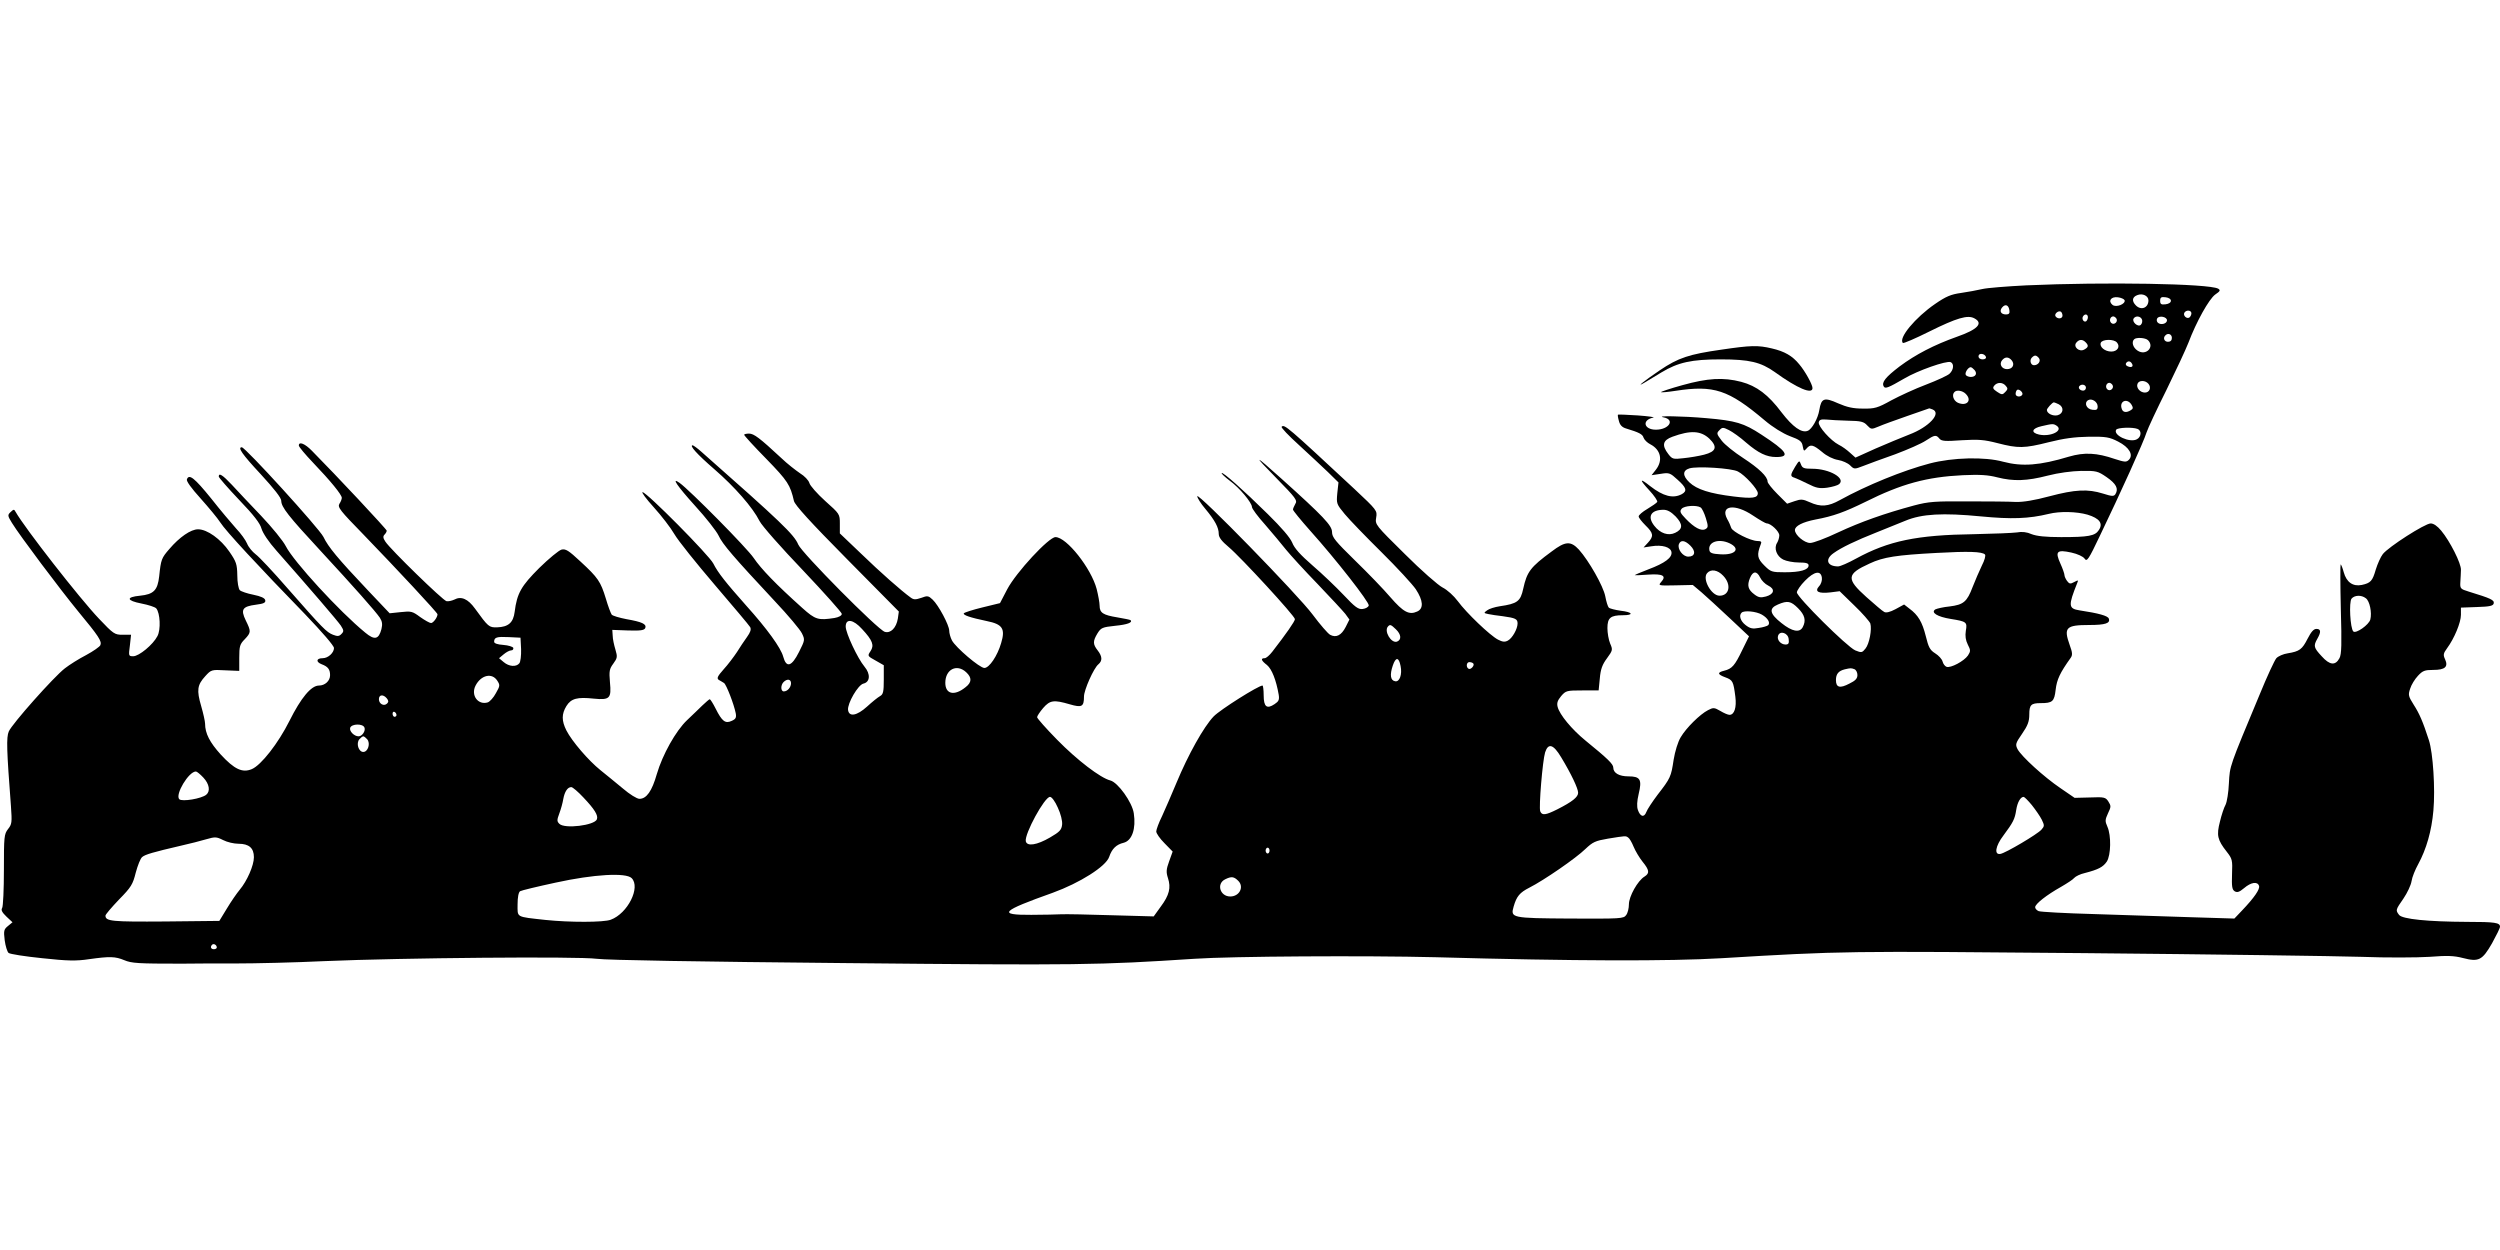 <?xml version="1.0" standalone="no"?>
<!DOCTYPE svg PUBLIC "-//W3C//DTD SVG 20010904//EN"
 "http://www.w3.org/TR/2001/REC-SVG-20010904/DTD/svg10.dtd">
<svg version="1.0" xmlns="http://www.w3.org/2000/svg"
 width="1280pt" height="640pt" viewBox="0 0 1280 640"
 preserveAspectRatio="xMidYMid meet">
<g transform="translate(0,640) scale(0.1,-0.1)"
fill="#000000" stroke="none">
<path d="M10375 4939 c-99 -5 -201 -13 -226 -19 -25 -6 -75 -15 -109 -20 -51
-7 -77 -18 -132 -56 -102 -70 -190 -176 -165 -200 3 -3 64 23 136 59 139 69
196 86 230 67 47 -25 17 -57 -89 -94 -118 -42 -212 -91 -294 -152 -72 -55 -94
-82 -81 -103 7 -13 24 -6 105 41 69 41 215 92 237 84 19 -8 16 -40 -6 -60 -10
-9 -64 -34 -119 -55 -56 -21 -136 -58 -179 -81 -70 -39 -85 -43 -145 -42 -50
0 -81 7 -127 27 -71 32 -86 27 -96 -34 -7 -44 -38 -99 -60 -107 -31 -12 -76
20 -133 94 -68 91 -128 136 -207 157 -92 24 -172 19 -301 -17 -62 -17 -112
-34 -110 -36 3 -2 36 1 75 7 196 30 270 6 456 -151 41 -35 93 -67 129 -81 52
-19 62 -27 66 -52 5 -25 6 -27 19 -12 20 24 34 21 80 -17 24 -21 57 -37 82
-41 23 -4 50 -16 62 -28 20 -20 22 -20 66 -3 25 10 99 37 164 60 64 24 135 55
157 70 46 30 53 31 70 10 11 -13 30 -14 115 -8 85 5 113 3 183 -15 105 -27
135 -27 262 5 75 19 133 27 205 28 89 1 105 -2 150 -25 57 -29 80 -69 54 -94
-12 -12 -22 -11 -71 5 -93 32 -156 35 -235 12 -149 -45 -239 -52 -337 -26 -94
26 -258 22 -376 -9 -137 -36 -323 -112 -459 -187 -61 -34 -99 -37 -156 -11
-35 16 -45 16 -77 5 l-38 -13 -50 50 c-27 27 -50 56 -50 63 0 26 -44 68 -125
121 -45 29 -95 69 -110 89 -26 34 -27 38 -12 53 15 16 19 16 49 1 18 -9 58
-37 88 -64 63 -54 105 -74 154 -74 75 0 55 30 -76 115 -90 59 -131 71 -281 84
-123 11 -267 13 -219 4 60 -12 27 -63 -40 -63 -62 0 -73 50 -13 62 11 2 -25 7
-79 11 -55 4 -101 5 -102 4 -2 -2 0 -16 5 -33 5 -20 16 -32 37 -38 66 -20 84
-29 89 -47 4 -11 19 -26 35 -34 54 -28 65 -83 28 -130 l-22 -28 47 7 c43 7 48
5 86 -30 45 -40 51 -58 22 -74 -45 -24 -95 -11 -162 41 -55 44 -57 35 -5 -21
26 -28 44 -55 41 -60 -3 -5 -26 -21 -51 -36 -24 -14 -44 -31 -44 -38 0 -7 16
-27 35 -46 41 -40 43 -55 13 -88 l-23 -25 40 6 c55 9 99 -4 103 -30 4 -28 -33
-56 -118 -88 -39 -15 -70 -28 -70 -30 0 -1 31 0 69 3 75 5 95 -6 66 -38 -16
-18 -14 -19 72 -17 l90 2 44 -37 c24 -21 89 -80 144 -132 l100 -94 -35 -71
c-38 -79 -52 -95 -92 -105 -37 -9 -35 -19 6 -34 38 -14 41 -21 51 -99 7 -55
-5 -93 -30 -93 -8 0 -29 9 -47 20 -31 18 -36 18 -63 4 -41 -21 -112 -91 -140
-139 -14 -23 -29 -72 -36 -115 -13 -87 -16 -94 -82 -179 -27 -36 -53 -75 -58
-89 -11 -29 -31 -24 -43 11 -6 17 -5 44 4 82 18 74 8 90 -52 90 -48 0 -78 17
-78 45 0 18 -29 46 -142 138 -71 58 -133 133 -143 173 -5 20 0 33 18 55 24 28
29 29 109 29 l83 0 6 61 c4 48 13 72 37 104 29 40 30 43 16 75 -8 19 -14 55
-14 79 0 53 16 66 79 66 58 0 51 16 -11 23 -28 4 -56 11 -61 16 -5 5 -13 31
-18 58 -10 52 -84 182 -135 239 -42 45 -69 44 -140 -10 -109 -80 -126 -104
-145 -190 -14 -65 -30 -77 -120 -90 -26 -4 -55 -13 -65 -21 -18 -13 -18 -14 6
-19 14 -3 47 -8 74 -11 65 -9 76 -14 76 -37 0 -28 -27 -76 -50 -88 -15 -8 -27
-7 -50 5 -41 21 -162 137 -206 197 -20 27 -54 58 -78 70 -22 11 -110 88 -193
171 -151 149 -153 151 -147 187 6 36 4 38 -112 147 -344 320 -358 332 -372
318 -4 -4 36 -46 88 -93 52 -48 119 -110 149 -139 l54 -53 -6 -55 c-5 -54 -4
-56 38 -107 24 -29 109 -117 189 -196 79 -78 158 -164 175 -189 38 -58 41 -99
7 -114 -41 -19 -71 -3 -137 73 -34 40 -116 125 -181 188 -101 99 -118 119
-118 146 0 33 -43 79 -260 274 -141 127 -148 127 -25 2 99 -101 109 -114 97
-132 -6 -11 -12 -24 -12 -29 0 -5 40 -54 88 -108 132 -147 303 -366 300 -383
-2 -8 -15 -16 -31 -18 -22 -3 -39 9 -98 72 -39 41 -110 109 -159 151 -62 54
-93 88 -104 117 -11 26 -54 76 -124 145 -131 129 -231 217 -237 211 -3 -2 16
-20 41 -39 50 -36 114 -113 114 -135 0 -8 30 -49 68 -91 37 -43 85 -100 107
-128 22 -27 94 -106 161 -175 66 -69 130 -138 142 -153 l21 -29 -19 -38 c-22
-43 -49 -57 -80 -40 -11 6 -51 52 -89 103 -73 99 -591 630 -591 606 0 -8 18
-37 41 -64 50 -60 69 -96 69 -129 0 -17 15 -37 51 -67 64 -54 339 -353 339
-369 0 -11 -44 -74 -116 -167 -14 -18 -31 -33 -39 -33 -22 0 -18 -12 12 -35
25 -21 47 -77 60 -152 4 -26 0 -34 -21 -48 -40 -27 -56 -14 -56 45 0 27 -3 50
-6 50 -21 0 -216 -123 -250 -158 -51 -53 -131 -197 -190 -339 -25 -60 -58
-136 -74 -171 -17 -34 -30 -70 -30 -79 0 -10 19 -37 42 -60 l42 -43 -18 -50
c-15 -41 -16 -55 -6 -86 16 -49 7 -87 -37 -146 l-36 -50 -216 6 c-119 4 -234
6 -256 5 -22 -1 -92 -3 -155 -3 -175 -1 -154 19 110 113 138 50 273 135 289
184 14 41 36 63 74 72 43 11 64 72 52 151 -8 56 -81 158 -120 168 -51 13 -170
104 -272 208 -57 58 -103 110 -103 116 0 6 14 27 31 47 35 40 54 43 136 19 62
-18 73 -13 73 40 0 33 50 146 74 165 21 18 20 40 -4 71 -25 32 -25 47 -1 87
18 29 25 32 91 39 62 6 91 17 78 29 -2 2 -32 8 -67 14 -73 12 -91 23 -91 60 0
15 -7 53 -15 85 -28 106 -154 266 -211 266 -34 0 -201 -180 -247 -267 l-37
-71 -90 -22 c-50 -12 -92 -26 -95 -30 -6 -9 32 -22 118 -40 80 -16 95 -39 73
-112 -19 -66 -61 -128 -86 -128 -24 0 -147 105 -166 141 -8 15 -14 38 -14 50
0 28 -55 131 -85 159 -21 20 -27 21 -58 9 -30 -10 -39 -10 -55 2 -47 34 -155
129 -254 225 l-108 103 0 50 c0 49 -1 50 -75 116 -41 37 -78 79 -81 92 -4 14
-25 36 -48 50 -22 15 -66 49 -96 78 -111 103 -140 125 -165 125 -14 0 -25 -3
-25 -6 0 -4 51 -60 114 -124 110 -113 122 -133 141 -215 5 -21 83 -107 272
-298 l265 -268 -5 -36 c-8 -48 -37 -77 -67 -68 -36 11 -426 405 -443 447 -21
51 -89 116 -496 475 -20 18 -40 32 -44 33 -20 1 21 -45 110 -122 105 -91 197
-196 232 -266 12 -24 111 -136 222 -252 109 -115 199 -216 199 -223 0 -9 -15
-17 -37 -21 -84 -13 -98 -9 -165 51 -135 121 -211 200 -249 256 -34 51 -328
348 -380 385 -44 31 -13 -15 80 -118 55 -60 109 -129 120 -152 20 -44 77 -110
288 -336 68 -72 130 -146 139 -165 16 -33 15 -35 -15 -95 -38 -76 -65 -83 -81
-24 -12 45 -82 142 -190 262 -102 115 -144 167 -168 215 -22 43 -341 365 -362
365 -7 0 19 -35 58 -78 38 -42 86 -104 105 -137 19 -33 113 -150 207 -260 94
-110 176 -207 181 -216 6 -12 1 -26 -16 -50 -14 -19 -37 -54 -52 -78 -16 -24
-46 -64 -68 -88 -32 -36 -36 -46 -25 -54 8 -4 20 -12 27 -16 12 -8 51 -109 60
-155 4 -22 0 -30 -21 -39 -32 -15 -49 -3 -82 63 -13 26 -27 48 -30 48 -3 0
-20 -15 -38 -32 -19 -18 -53 -52 -78 -75 -58 -55 -126 -177 -155 -276 -25 -88
-53 -127 -89 -127 -13 0 -50 23 -85 53 -34 28 -86 71 -115 94 -61 49 -146 148
-174 203 -25 50 -25 84 0 125 24 39 56 47 140 38 82 -8 91 1 83 83 -5 58 -3
69 17 96 21 29 22 35 11 72 -7 23 -14 55 -14 71 l-2 30 81 -3 c65 -2 83 1 88
13 7 20 -17 31 -97 45 -36 7 -70 17 -75 23 -5 7 -19 44 -30 82 -27 88 -40 107
-130 190 -61 57 -76 66 -97 61 -14 -4 -65 -46 -114 -94 -92 -92 -114 -129
-126 -225 -7 -55 -32 -77 -90 -79 -41 -1 -45 2 -113 96 -36 50 -71 65 -106 46
-13 -6 -31 -10 -40 -8 -18 3 -289 267 -313 305 -12 18 -13 27 -4 36 6 6 11 15
11 20 0 7 -260 285 -383 409 -36 37 -67 49 -67 27 0 -7 33 -46 73 -88 90 -94
147 -164 147 -180 0 -6 -5 -20 -12 -30 -11 -18 3 -35 123 -158 173 -179 379
-400 379 -408 0 -16 -22 -45 -33 -45 -7 0 -32 14 -56 31 -39 29 -46 31 -99 25
l-57 -6 -110 116 c-157 166 -204 223 -229 275 -22 44 -400 459 -418 459 -23 0
2 -36 97 -138 69 -75 105 -121 105 -136 0 -32 36 -78 201 -256 171 -185 281
-309 304 -343 12 -19 14 -33 8 -58 -14 -53 -35 -58 -83 -18 -131 107 -367 364
-407 443 -13 26 -70 96 -126 155 -56 59 -124 130 -150 159 -47 50 -67 63 -67
42 0 -5 47 -59 104 -119 76 -79 108 -121 115 -148 7 -23 36 -67 77 -113 172
-195 312 -358 329 -383 16 -25 16 -30 3 -43 -11 -12 -20 -13 -43 -4 -33 13
-52 32 -232 237 -73 84 -147 163 -164 175 -17 13 -37 37 -44 55 -7 17 -32 52
-56 77 -23 26 -81 94 -128 154 -86 106 -113 127 -124 98 -4 -9 22 -45 70 -98
41 -46 87 -101 101 -123 27 -43 195 -224 435 -471 86 -90 147 -160 147 -172 0
-24 -30 -52 -58 -52 -33 0 -36 -19 -5 -31 32 -12 43 -26 43 -56 0 -29 -26 -53
-57 -53 -40 0 -92 -63 -151 -181 -57 -114 -145 -227 -193 -247 -48 -20 -89 -1
-159 75 -56 62 -80 108 -80 158 0 11 -9 52 -20 90 -24 82 -20 108 21 153 30
33 32 34 102 30 l72 -3 0 67 c0 59 3 70 28 95 33 35 33 40 5 97 -27 56 -17 71
53 80 39 5 50 10 47 23 -2 11 -22 20 -61 28 -31 6 -63 17 -69 23 -7 7 -13 41
-13 76 -1 57 -5 70 -41 122 -44 64 -113 114 -160 114 -37 0 -95 -40 -147 -101
-40 -46 -43 -53 -52 -140 -8 -71 -28 -92 -98 -99 -73 -7 -70 -25 7 -40 36 -7
70 -18 76 -25 20 -24 24 -109 6 -142 -22 -43 -94 -103 -124 -103 -24 0 -24 2
-17 55 l6 55 -43 0 c-41 0 -47 4 -121 82 -99 104 -380 464 -427 547 -8 15 -10
14 -26 -1 -16 -15 -15 -19 7 -55 39 -64 247 -341 339 -453 106 -128 122 -153
114 -173 -3 -8 -36 -31 -73 -51 -37 -19 -86 -50 -109 -68 -57 -44 -271 -285
-287 -323 -13 -30 -11 -94 11 -382 6 -84 5 -93 -15 -118 -20 -26 -21 -39 -21
-209 0 -99 -4 -187 -9 -195 -7 -10 0 -23 22 -44 l31 -29 -23 -19 c-21 -17 -23
-24 -17 -73 4 -30 13 -59 20 -65 7 -6 84 -18 172 -27 130 -14 174 -15 240 -5
107 15 134 14 180 -5 38 -16 70 -18 294 -18 41 1 163 1 270 1 107 0 314 5 460
12 398 17 1298 25 1395 12 50 -7 532 -15 1270 -22 1202 -12 1301 -10 1790 22
191 13 878 17 1235 8 717 -20 1195 -21 1465 -5 614 37 641 37 1855 26 652 -6
1291 -15 1420 -19 129 -5 286 -4 349 0 90 7 125 6 171 -6 81 -21 99 -12 149
75 22 40 41 78 41 85 0 21 -25 25 -168 25 -202 1 -333 14 -349 36 -18 24 -18
25 23 84 19 28 38 68 41 88 3 21 19 60 34 87 42 77 69 171 78 275 10 111 -2
296 -23 360 -31 96 -49 137 -78 182 -27 43 -29 50 -18 82 6 20 24 49 40 66 24
26 35 30 78 30 61 0 78 16 61 54 -11 23 -9 31 10 57 37 50 71 132 71 171 l0
37 82 3 c67 2 83 6 86 19 3 17 -14 25 -128 60 -43 13 -45 16 -43 49 1 19 3 47
3 62 2 32 -56 147 -101 201 -20 24 -39 37 -54 37 -29 0 -216 -120 -245 -157
-11 -14 -27 -50 -36 -79 -17 -59 -26 -69 -72 -79 -45 -9 -78 14 -92 65 -6 22
-13 40 -16 40 -2 0 -2 -102 1 -227 5 -181 4 -233 -7 -253 -21 -39 -50 -36 -91
10 -41 44 -43 53 -22 90 20 35 18 50 -5 50 -14 0 -27 -15 -45 -50 -28 -55 -41
-65 -102 -75 -22 -3 -49 -15 -58 -25 -9 -10 -48 -94 -86 -187 -156 -374 -152
-362 -157 -453 -2 -47 -10 -96 -17 -110 -8 -14 -21 -53 -29 -87 -18 -70 -13
-93 35 -154 28 -36 30 -42 27 -115 -2 -62 0 -78 13 -87 13 -8 24 -5 49 16 35
30 68 35 76 12 7 -16 -24 -61 -87 -127 l-39 -41 -227 7 c-126 4 -347 11 -493
16 -146 4 -273 11 -282 15 -10 4 -18 13 -18 20 0 17 59 63 132 104 31 18 62
38 68 46 7 8 31 20 54 25 70 18 94 31 113 59 21 33 23 133 3 178 -13 29 -12
36 3 69 16 33 16 38 2 60 -14 22 -21 24 -94 21 l-79 -2 -73 50 c-84 57 -198
161 -219 199 -12 24 -11 30 23 79 29 42 37 63 37 99 0 49 9 58 58 58 61 0 70
8 77 69 6 52 22 86 77 163 10 14 9 27 -5 65 -32 90 -20 103 100 103 83 0 109
9 100 33 -5 14 -51 27 -150 42 -57 9 -58 24 -12 139 7 17 6 17 -15 6 -20 -11
-25 -10 -37 6 -7 10 -13 23 -13 30 0 6 -9 33 -21 59 -28 62 -18 72 56 56 32
-7 60 -20 68 -31 12 -18 20 -6 79 118 104 216 225 483 238 527 7 22 53 120
102 218 48 98 99 207 113 243 40 106 105 223 137 246 25 17 28 22 15 30 -47
26 -579 35 -982 17z m625 -77 c0 -38 -37 -53 -64 -26 -22 22 -20 43 7 53 27
11 57 -4 57 -27z m-122 1 c6 -20 -44 -39 -62 -24 -24 20 -8 43 27 39 17 -2 32
-9 35 -15z m237 -3 c0 -9 -11 -16 -27 -18 -23 -3 -28 1 -28 18 0 17 5 21 28
18 16 -2 27 -9 27 -18z m-827 -48 c3 -16 -2 -22 -17 -22 -26 0 -36 17 -20 36
16 19 33 13 37 -14z m272 -28 c0 -17 -26 -19 -36 -3 -7 12 15 31 28 23 4 -3 8
-12 8 -20z m660 12 c0 -8 -5 -18 -11 -22 -14 -8 -33 11 -25 25 10 16 36 13 36
-3z m-530 -20 c0 -8 -4 -17 -9 -21 -12 -7 -24 12 -16 25 9 15 25 12 25 -4z
m146 -7 c10 -17 -13 -36 -27 -22 -12 12 -4 33 11 33 5 0 12 -5 16 -11z m131
-5 c3 -8 1 -20 -6 -27 -14 -14 -47 15 -37 32 10 16 36 13 43 -5z m128 -4 c0
-18 -33 -26 -47 -12 -6 6 -7 15 -3 22 10 16 50 8 50 -10z m25 -90 c0 -13 -7
-20 -20 -20 -19 0 -27 20 -13 33 13 14 33 6 33 -13z m-122 -12 c35 -35 -11
-82 -54 -53 -23 15 -32 44 -17 58 11 11 58 8 71 -5z m-320 -10 c17 -17 15 -26
-7 -38 -26 -14 -58 15 -40 36 14 17 31 18 47 2z m161 -2 c18 -21 2 -46 -29
-46 -33 0 -62 24 -54 45 8 19 68 20 83 1z m-671 -73 c2 -8 -5 -13 -17 -13 -12
0 -21 6 -21 16 0 18 31 15 38 -3z m271 -6 c12 -15 -3 -37 -25 -37 -17 0 -24
26 -11 39 14 14 22 14 36 -2z m-139 -12 c17 -21 5 -45 -24 -45 -27 0 -42 26
-25 46 15 18 33 18 49 -1z m615 -16 c10 -15 -1 -23 -20 -15 -9 3 -13 10 -10
16 8 13 22 13 30 -1z m-805 -34 c15 -18 5 -35 -20 -35 -10 0 -22 5 -25 10 -7
11 12 40 25 40 4 0 13 -7 20 -15z m890 -70 c16 -19 6 -45 -18 -45 -25 0 -46
25 -38 45 7 19 40 19 56 0z m-730 -11 c11 -12 10 -18 -3 -31 -14 -15 -18 -15
-42 1 -21 14 -24 20 -14 32 15 18 43 18 59 -2z m546 5 c10 -17 -13 -36 -27
-22 -12 12 -4 33 11 33 5 0 12 -5 16 -11z m-136 -14 c0 -8 -6 -15 -14 -15 -17
0 -28 14 -19 24 12 12 33 6 33 -9z m-326 -36 c-8 -14 -34 -11 -34 4 0 8 3 17
7 20 9 9 34 -13 27 -24z m-290 5 c35 -34 6 -66 -40 -46 -23 11 -32 41 -17 55
11 12 41 7 57 -9z m676 -65 c0 -16 -5 -20 -27 -17 -30 3 -44 35 -22 49 19 11
49 -8 49 -32z m174 8 c8 -14 8 -20 -4 -27 -22 -14 -40 -12 -46 5 -16 41 27 60
50 22z m-373 3 c28 -15 24 -48 -6 -56 -24 -6 -55 9 -55 27 0 8 28 39 36 39 3
0 14 -5 25 -10z m-647 -26 c49 -19 -18 -91 -119 -129 -38 -15 -116 -47 -173
-72 l-102 -46 -28 25 c-15 14 -41 33 -58 41 -41 21 -106 94 -102 115 3 13 12
16 38 14 19 -2 70 -5 112 -6 66 -1 81 -5 98 -24 20 -21 22 -21 58 -6 20 9 87
33 147 54 61 21 111 39 112 39 1 1 8 -2 17 -5z m635 -83 c39 -25 -29 -59 -89
-46 -44 10 -37 32 13 43 56 13 60 13 76 3z m415 -17 c22 -8 20 -41 -3 -53 -36
-20 -124 21 -106 49 7 11 83 14 109 4z m-2192 -50 c43 -42 35 -66 -27 -82 -27
-7 -75 -15 -106 -18 -52 -6 -57 -5 -77 21 -35 45 -29 71 21 89 93 34 145 31
189 -10z m146 -168 c36 -18 102 -91 102 -111 0 -25 -27 -29 -124 -17 -122 15
-188 36 -226 72 -36 34 -36 61 0 72 40 12 216 1 248 -16z m1888 -29 c49 -34
62 -59 45 -87 -8 -12 -17 -12 -64 3 -77 24 -142 21 -274 -14 -78 -21 -135 -30
-172 -29 -31 2 -141 3 -246 3 -167 1 -200 -1 -275 -21 -152 -41 -273 -84 -389
-138 -63 -30 -127 -54 -143 -54 -30 0 -78 41 -78 66 0 21 39 41 105 54 92 17
151 39 255 90 186 93 315 128 500 137 88 4 130 1 176 -11 83 -21 151 -19 259
9 54 14 122 23 171 24 77 1 85 -1 130 -32z m-2079 -155 c7 -4 19 -29 27 -55
13 -42 12 -48 -2 -56 -21 -12 -57 7 -101 53 -29 30 -32 38 -21 51 13 16 76 20
97 7z m269 -42 c33 -22 64 -40 70 -40 21 0 64 -41 64 -61 0 -11 -5 -28 -11
-38 -18 -27 -3 -69 31 -86 16 -8 52 -15 80 -15 38 0 50 -4 50 -15 0 -23 -43
-35 -122 -35 -67 0 -72 2 -105 35 -36 36 -39 53 -18 108 6 13 2 17 -16 17 -36
0 -128 47 -135 67 -3 10 -12 31 -21 46 -37 70 40 80 133 17z m-397 -4 c38 -40
38 -65 -2 -84 -35 -17 -77 -3 -107 36 -37 47 -18 81 46 82 21 0 39 -10 63 -34z
m2109 9 c62 -19 81 -45 58 -79 -19 -30 -53 -36 -193 -36 -80 0 -125 5 -151 15
-24 11 -50 14 -75 9 -22 -3 -121 -7 -220 -9 -293 -4 -437 -34 -604 -125 -40
-22 -81 -40 -92 -40 -56 0 -69 36 -23 68 40 29 116 65 217 105 50 20 117 47
151 61 84 35 191 41 387 22 156 -15 244 -12 347 13 56 14 142 12 198 -4z
m-2033 -159 c29 -29 24 -56 -11 -56 -28 0 -57 39 -48 64 9 23 31 20 59 -8z
m199 13 c60 -28 32 -62 -46 -57 -41 2 -54 7 -56 21 -8 42 47 61 102 36z m1309
-58 c5 -5 -2 -30 -16 -57 -13 -27 -34 -76 -47 -109 -29 -77 -47 -91 -118 -100
-32 -3 -65 -11 -73 -15 -25 -16 10 -38 79 -49 81 -13 85 -16 77 -61 -4 -26 -1
-48 10 -70 15 -29 15 -34 1 -56 -20 -29 -89 -66 -110 -58 -8 3 -17 15 -20 27
-3 12 -20 31 -38 42 -27 17 -34 31 -48 88 -18 72 -39 108 -84 141 l-27 21 -44
-24 c-28 -15 -49 -20 -58 -14 -9 4 -49 39 -91 76 -105 94 -102 118 17 172 70
33 138 43 342 54 163 9 233 7 248 -8z m-1340 -109 c43 -45 32 -102 -19 -102
-42 0 -89 85 -64 115 19 23 54 18 83 -13z m189 -9 c7 -15 26 -34 41 -41 37
-18 31 -44 -11 -56 -27 -7 -38 -6 -60 11 -32 24 -38 45 -22 84 15 36 35 37 52
2z m316 -1 c2 -13 -4 -33 -14 -43 -25 -28 -4 -39 58 -32 l47 6 75 -73 c42 -40
78 -82 82 -92 9 -30 -5 -105 -25 -129 -17 -21 -20 -22 -52 -9 -42 18 -299 273
-299 297 0 9 19 37 42 60 47 48 81 54 86 15z m2785 -105 c20 -14 32 -74 23
-109 -7 -27 -74 -74 -87 -61 -16 16 -23 151 -9 168 15 18 50 20 73 2z m-2907
-51 c35 -35 42 -63 24 -97 -16 -30 -54 -23 -109 21 -61 48 -66 75 -18 95 49
21 66 18 103 -19z m-185 -33 c31 -18 44 -42 32 -54 -4 -4 -26 -11 -48 -14 -32
-6 -45 -3 -68 15 -26 20 -35 49 -20 63 12 13 75 7 104 -10z m-4607 -74 c54
-58 63 -83 43 -113 -16 -24 -16 -25 26 -48 l42 -24 0 -73 c0 -63 -3 -76 -19
-85 -11 -6 -41 -30 -67 -54 -52 -47 -92 -54 -97 -17 -4 33 51 129 79 135 34 8
37 49 5 87 -35 42 -96 172 -96 205 0 43 39 37 84 -13z m2733 -1 c27 -26 30
-53 6 -63 -30 -11 -69 55 -46 78 10 11 15 9 40 -15z m2011 -50 c3 -22 -1 -28
-16 -28 -25 0 -46 25 -38 46 10 27 51 13 54 -18z m-6490 -52 c1 -33 -3 -65 -9
-72 -16 -20 -53 -17 -80 6 l-24 20 24 20 c13 11 30 20 38 20 8 0 13 6 11 13
-3 6 -25 13 -51 15 -30 2 -47 8 -47 16 0 23 13 27 75 24 l60 -3 3 -59z m4503
-86 c9 -43 -5 -83 -28 -78 -24 4 -28 33 -12 80 15 45 31 45 40 -2z m372 13 c9
-9 -13 -34 -24 -27 -14 8 -11 34 4 34 8 0 17 -3 20 -7z m-2596 -45 c30 -28 29
-52 -4 -77 -57 -46 -103 -35 -103 23 0 69 59 99 107 54z m4547 16 c9 -3 16
-17 16 -30 0 -18 -10 -29 -41 -44 -49 -26 -69 -20 -69 18 0 31 13 47 45 55 31
7 32 7 49 1z m-6948 -59 c15 -23 14 -27 -7 -64 -12 -23 -31 -43 -41 -47 -50
-16 -89 36 -63 86 28 54 84 67 111 25z m1504 -13 c0 -21 -18 -42 -37 -42 -16
0 -17 32 -1 48 18 18 38 15 38 -6z m-2070 -77 c10 -12 10 -19 2 -27 -16 -16
-42 -2 -42 22 0 24 22 26 40 5z m50 -86 c0 -5 -4 -9 -10 -9 -5 0 -10 7 -10 16
0 8 5 12 10 9 6 -3 10 -10 10 -16z m-164 -64 c7 -17 -12 -45 -30 -45 -23 0
-49 27 -43 44 8 21 65 22 73 1z m14 -60 c18 -21 4 -65 -20 -65 -24 0 -38 44
-20 65 7 8 16 15 20 15 4 0 13 -7 20 -15z m6113 -92 c52 -86 87 -160 87 -182
0 -22 -30 -46 -107 -85 -60 -30 -78 -32 -87 -10 -8 20 12 260 25 302 16 49 42
42 82 -25z m-6952 -104 c31 -33 37 -70 15 -88 -24 -20 -124 -37 -138 -23 -23
23 48 142 85 142 5 0 22 -14 38 -31z m1946 -102 c57 -60 77 -92 69 -112 -12
-31 -165 -50 -192 -23 -13 13 -13 19 0 54 8 21 17 54 20 73 7 38 22 61 41 61
7 0 35 -24 62 -53z m2429 -52 c15 -32 24 -68 22 -87 -3 -27 -12 -37 -62 -66
-67 -39 -118 -47 -124 -19 -7 37 96 227 124 227 9 0 26 -23 40 -55z m4987 13
c19 -24 42 -57 51 -75 14 -29 14 -33 -2 -51 -20 -23 -184 -120 -210 -124 -33
-6 -26 40 16 95 49 66 58 83 65 130 6 39 22 67 38 67 4 0 23 -19 42 -42z
m-9182 -198 c54 0 79 -22 79 -69 0 -42 -35 -122 -73 -167 -15 -18 -44 -60 -65
-95 l-39 -64 -278 -3 c-274 -2 -305 1 -305 30 0 6 31 42 69 82 63 64 71 78 86
138 10 37 24 73 33 80 15 13 56 25 198 58 45 10 103 25 130 33 45 13 52 13 86
-4 21 -11 56 -19 79 -19z m7115 32 c7 -4 19 -25 28 -47 9 -22 30 -57 46 -77
35 -43 37 -59 10 -76 -35 -21 -80 -102 -80 -142 0 -20 -6 -45 -14 -55 -13 -19
-28 -19 -287 -18 -302 2 -306 3 -289 62 15 52 31 71 80 96 75 38 239 151 287
198 38 36 51 42 115 53 93 15 91 15 104 6z m-1836 -67 c0 -8 -4 -15 -10 -15
-5 0 -10 7 -10 15 0 8 5 15 10 15 6 0 10 -7 10 -15z m-3266 -141 c47 -47 -20
-181 -107 -213 -36 -14 -211 -14 -335 -1 -153 17 -142 11 -142 80 0 36 5 62
13 67 6 4 89 24 182 44 196 43 360 52 389 23z m3106 -14 c31 -31 6 -80 -41
-80 -53 0 -72 66 -26 88 32 16 45 14 67 -8z m-5230 -341 c0 -5 -7 -9 -15 -9
-15 0 -20 12 -9 23 8 8 24 -1 24 -14z"/>
<path d="M8815 4610 c-169 -24 -222 -42 -317 -106 -81 -55 -127 -92 -78 -63
14 9 52 32 86 52 86 52 155 67 304 67 147 0 205 -14 277 -65 116 -84 193 -116
193 -82 0 18 -38 87 -68 122 -35 43 -75 66 -140 81 -71 17 -108 16 -257 -6z"/>
<path d="M9191 4010 c-25 -42 -26 -49 -3 -56 9 -3 40 -17 68 -31 43 -22 60
-25 99 -20 27 4 54 12 61 18 36 30 -49 79 -137 79 -42 0 -51 3 -58 22 -8 22
-9 22 -30 -12z"/>
</g>
</svg>

